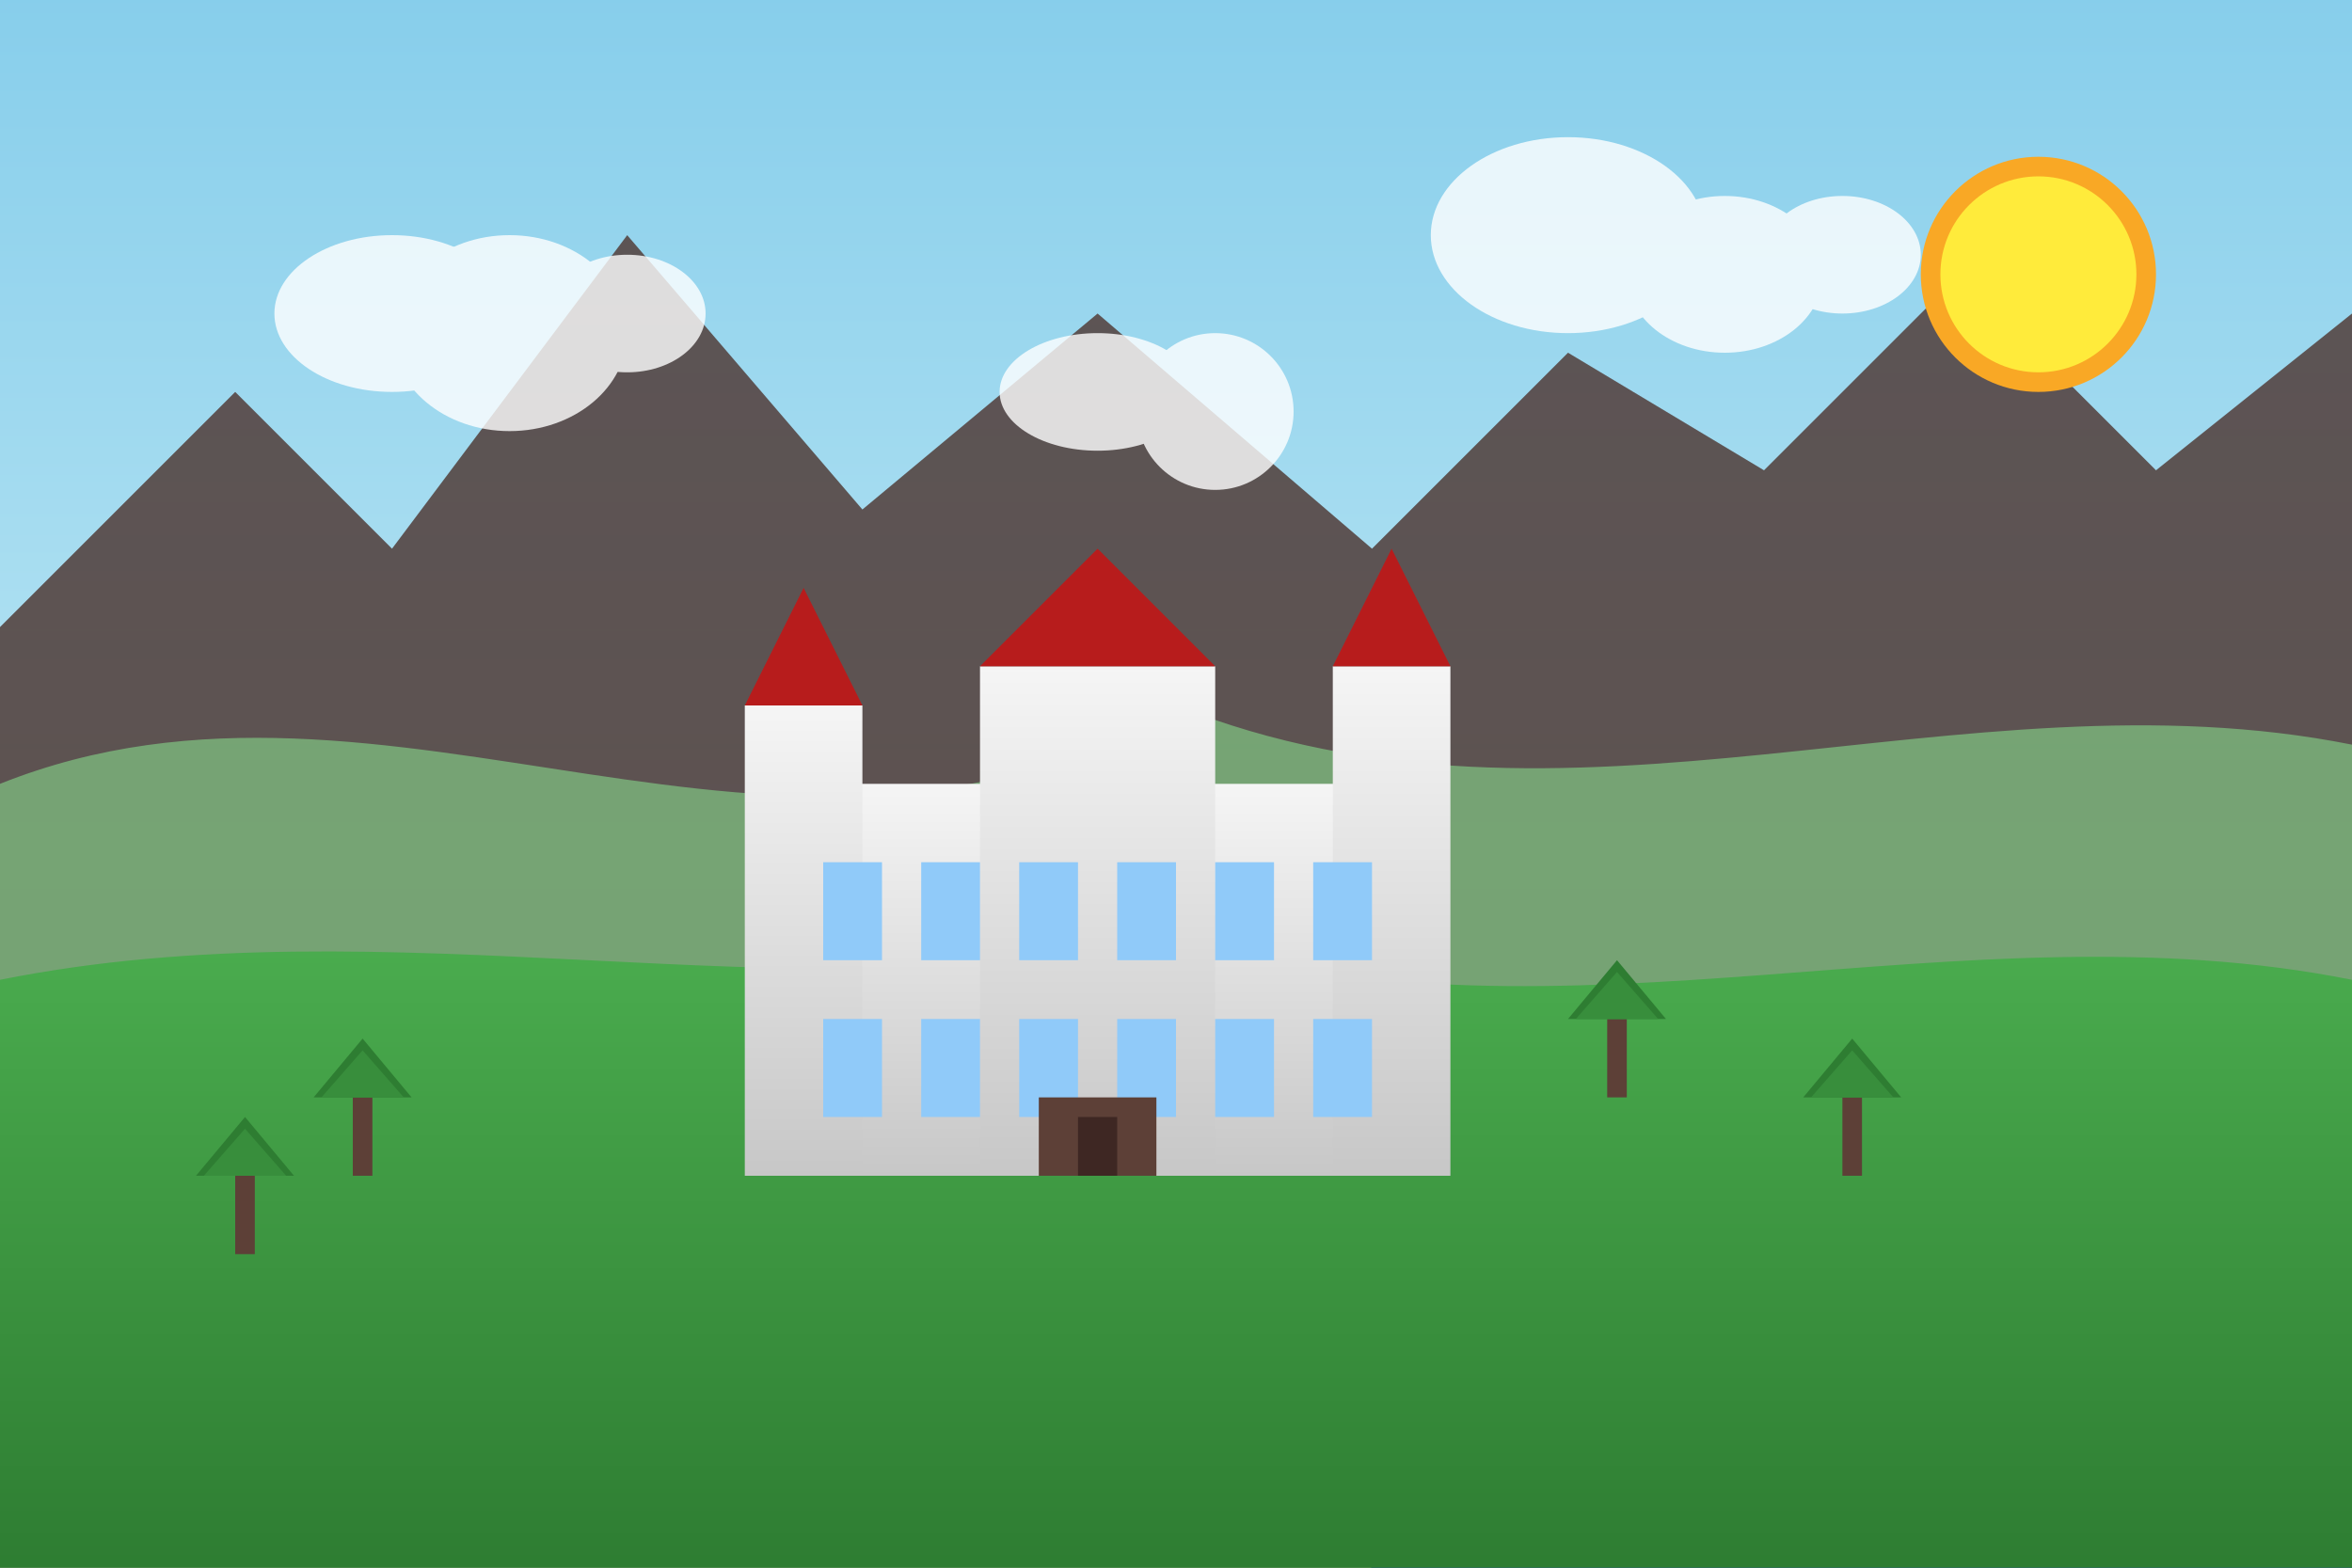 <svg xmlns="http://www.w3.org/2000/svg" width="600" height="400" viewBox="0 0 600 400">
  <rect x="0" y="0" width="600" height="400" fill="#333333" stroke="none"/>
  <defs>
    <linearGradient id="skyGradient" x1="0%" y1="0%" x2="0%" y2="100%">
      <stop offset="0%" stop-color="#87ceeb" />
      <stop offset="100%" stop-color="#e0f7fa" />
    </linearGradient>
    <linearGradient id="grassGradient" x1="0%" y1="0%" x2="0%" y2="100%">
      <stop offset="0%" stop-color="#4caf50" />
      <stop offset="100%" stop-color="#2e7d32" />
    </linearGradient>
    <linearGradient id="castleGradient" x1="0%" y1="0%" x2="0%" y2="100%">
      <stop offset="0%" stop-color="#f5f5f5" />
      <stop offset="100%" stop-color="#c7c7c7" />
    </linearGradient>
    <linearGradient id="mountainGradient" x1="0%" y1="0%" x2="0%" y2="100%">
      <stop offset="0%" stop-color="#4e342e" />
      <stop offset="100%" stop-color="#3e2723" />
    </linearGradient>
    <linearGradient id="waterGradient" x1="0%" y1="0%" x2="0%" y2="100%">
      <stop offset="0%" stop-color="#2196f3" />
      <stop offset="100%" stop-color="#0d47a1" />
    </linearGradient>
  </defs>
  
  <!-- Sky Background -->
  <rect width="600" height="400" fill="url(#skyGradient)" />
  
  <!-- Background Mountains -->
  <path d="M0,160 L60,100 L100,140 L160,60 L220,130 L280,80 L350,140 L400,90 L450,120 L500,70 L550,120 L600,80 L600,400 L0,400 Z" fill="url(#mountainGradient)" opacity="0.8" />
  
  <!-- Middle Ground Hills -->
  <path d="M0,200 C100,160 200,240 300,180 C400,220 500,170 600,190 L600,400 L0,400 Z" fill="#81c784" opacity="0.7" />
  
  <!-- Lake -->
  <path d="M350,400 C300,380 400,350 450,370 C500,350 550,380 600,360 L600,400 L350,400 Z" fill="url(#waterGradient)" />
  
  <!-- Foreground Grass -->
  <path d="M0,250 C100,230 200,260 300,240 C400,270 500,230 600,250 L600,400 L0,400 Z" fill="url(#grassGradient)" />
  
  <!-- Neuschwanstein Castle -->
  <g transform="translate(150, 140)">
    <!-- Main Castle Body -->
    <rect x="50" y="60" width="160" height="100" fill="url(#castleGradient)" />
    
    <!-- Castle Towers -->
    <rect x="40" y="40" width="30" height="120" fill="url(#castleGradient)" />
    <polygon points="40,40 55,10 70,40" fill="#b71c1c" /> <!-- Tower roof -->
    
    <rect x="190" y="30" width="30" height="130" fill="url(#castleGradient)" />
    <polygon points="190,30 205,0 220,30" fill="#b71c1c" /> <!-- Tower roof -->
    
    <rect x="100" y="30" width="60" height="130" fill="url(#castleGradient)" />
    <polygon points="100,30 130,0 160,30" fill="#b71c1c" /> <!-- Tower roof -->
    
    <!-- Windows -->
    <rect x="60" y="80" width="15" height="25" fill="#90caf9" />
    <rect x="85" y="80" width="15" height="25" fill="#90caf9" />
    <rect x="110" y="80" width="15" height="25" fill="#90caf9" />
    <rect x="135" y="80" width="15" height="25" fill="#90caf9" />
    <rect x="160" y="80" width="15" height="25" fill="#90caf9" />
    <rect x="185" y="80" width="15" height="25" fill="#90caf9" />
    
    <rect x="60" y="120" width="15" height="25" fill="#90caf9" />
    <rect x="85" y="120" width="15" height="25" fill="#90caf9" />
    <rect x="110" y="120" width="15" height="25" fill="#90caf9" />
    <rect x="135" y="120" width="15" height="25" fill="#90caf9" />
    <rect x="160" y="120" width="15" height="25" fill="#90caf9" />
    <rect x="185" y="120" width="15" height="25" fill="#90caf9" />
    
    <!-- Castle Gate -->
    <rect x="115" y="140" width="30" height="20" fill="#5d4037" />
    <rect x="125" y="145" width="10" height="15" fill="#3e2723" />
  </g>
  
  <!-- Trees -->
  <g transform="translate(80, 280)">
    <rect x="10" y="0" width="5" height="20" fill="#5d4037" />
    <polygon points="0,0 12.5,-15 25,0" fill="#2e7d32" />
    <polygon points="2,0 12.5,-12 23,0" fill="#388e3c" />
  </g>
  
  <g transform="translate(400, 260)">
    <rect x="10" y="0" width="5" height="20" fill="#5d4037" />
    <polygon points="0,0 12.5,-15 25,0" fill="#2e7d32" />
    <polygon points="2,0 12.5,-12 23,0" fill="#388e3c" />
  </g>
  
  <g transform="translate(460, 280)">
    <rect x="10" y="0" width="5" height="20" fill="#5d4037" />
    <polygon points="0,0 12.5,-15 25,0" fill="#2e7d32" />
    <polygon points="2,0 12.5,-12 23,0" fill="#388e3c" />
  </g>
  
  <g transform="translate(50, 300)">
    <rect x="10" y="0" width="5" height="20" fill="#5d4037" />
    <polygon points="0,0 12.5,-15 25,0" fill="#2e7d32" />
    <polygon points="2,0 12.5,-12 23,0" fill="#388e3c" />
  </g>
  
  <!-- Clouds -->
  <g fill="#ffffff" opacity="0.8">
    <ellipse cx="100" cy="80" rx="30" ry="20" />
    <ellipse cx="130" cy="85" rx="30" ry="25" />
    <ellipse cx="160" cy="80" rx="20" ry="15" />
    
    <ellipse cx="400" cy="60" rx="35" ry="25" />
    <ellipse cx="440" cy="70" rx="25" ry="20" />
    <ellipse cx="470" cy="65" rx="20" ry="15" />
    
    <ellipse cx="280" cy="100" rx="25" ry="15" />
    <ellipse cx="310" cy="105" rx="20" ry="20" />
  </g>
  
  <!-- Sun -->
  <circle cx="520" cy="70" r="30" fill="#f9a825" />
  <circle cx="520" cy="70" r="25" fill="#ffeb3b" />
</svg>
